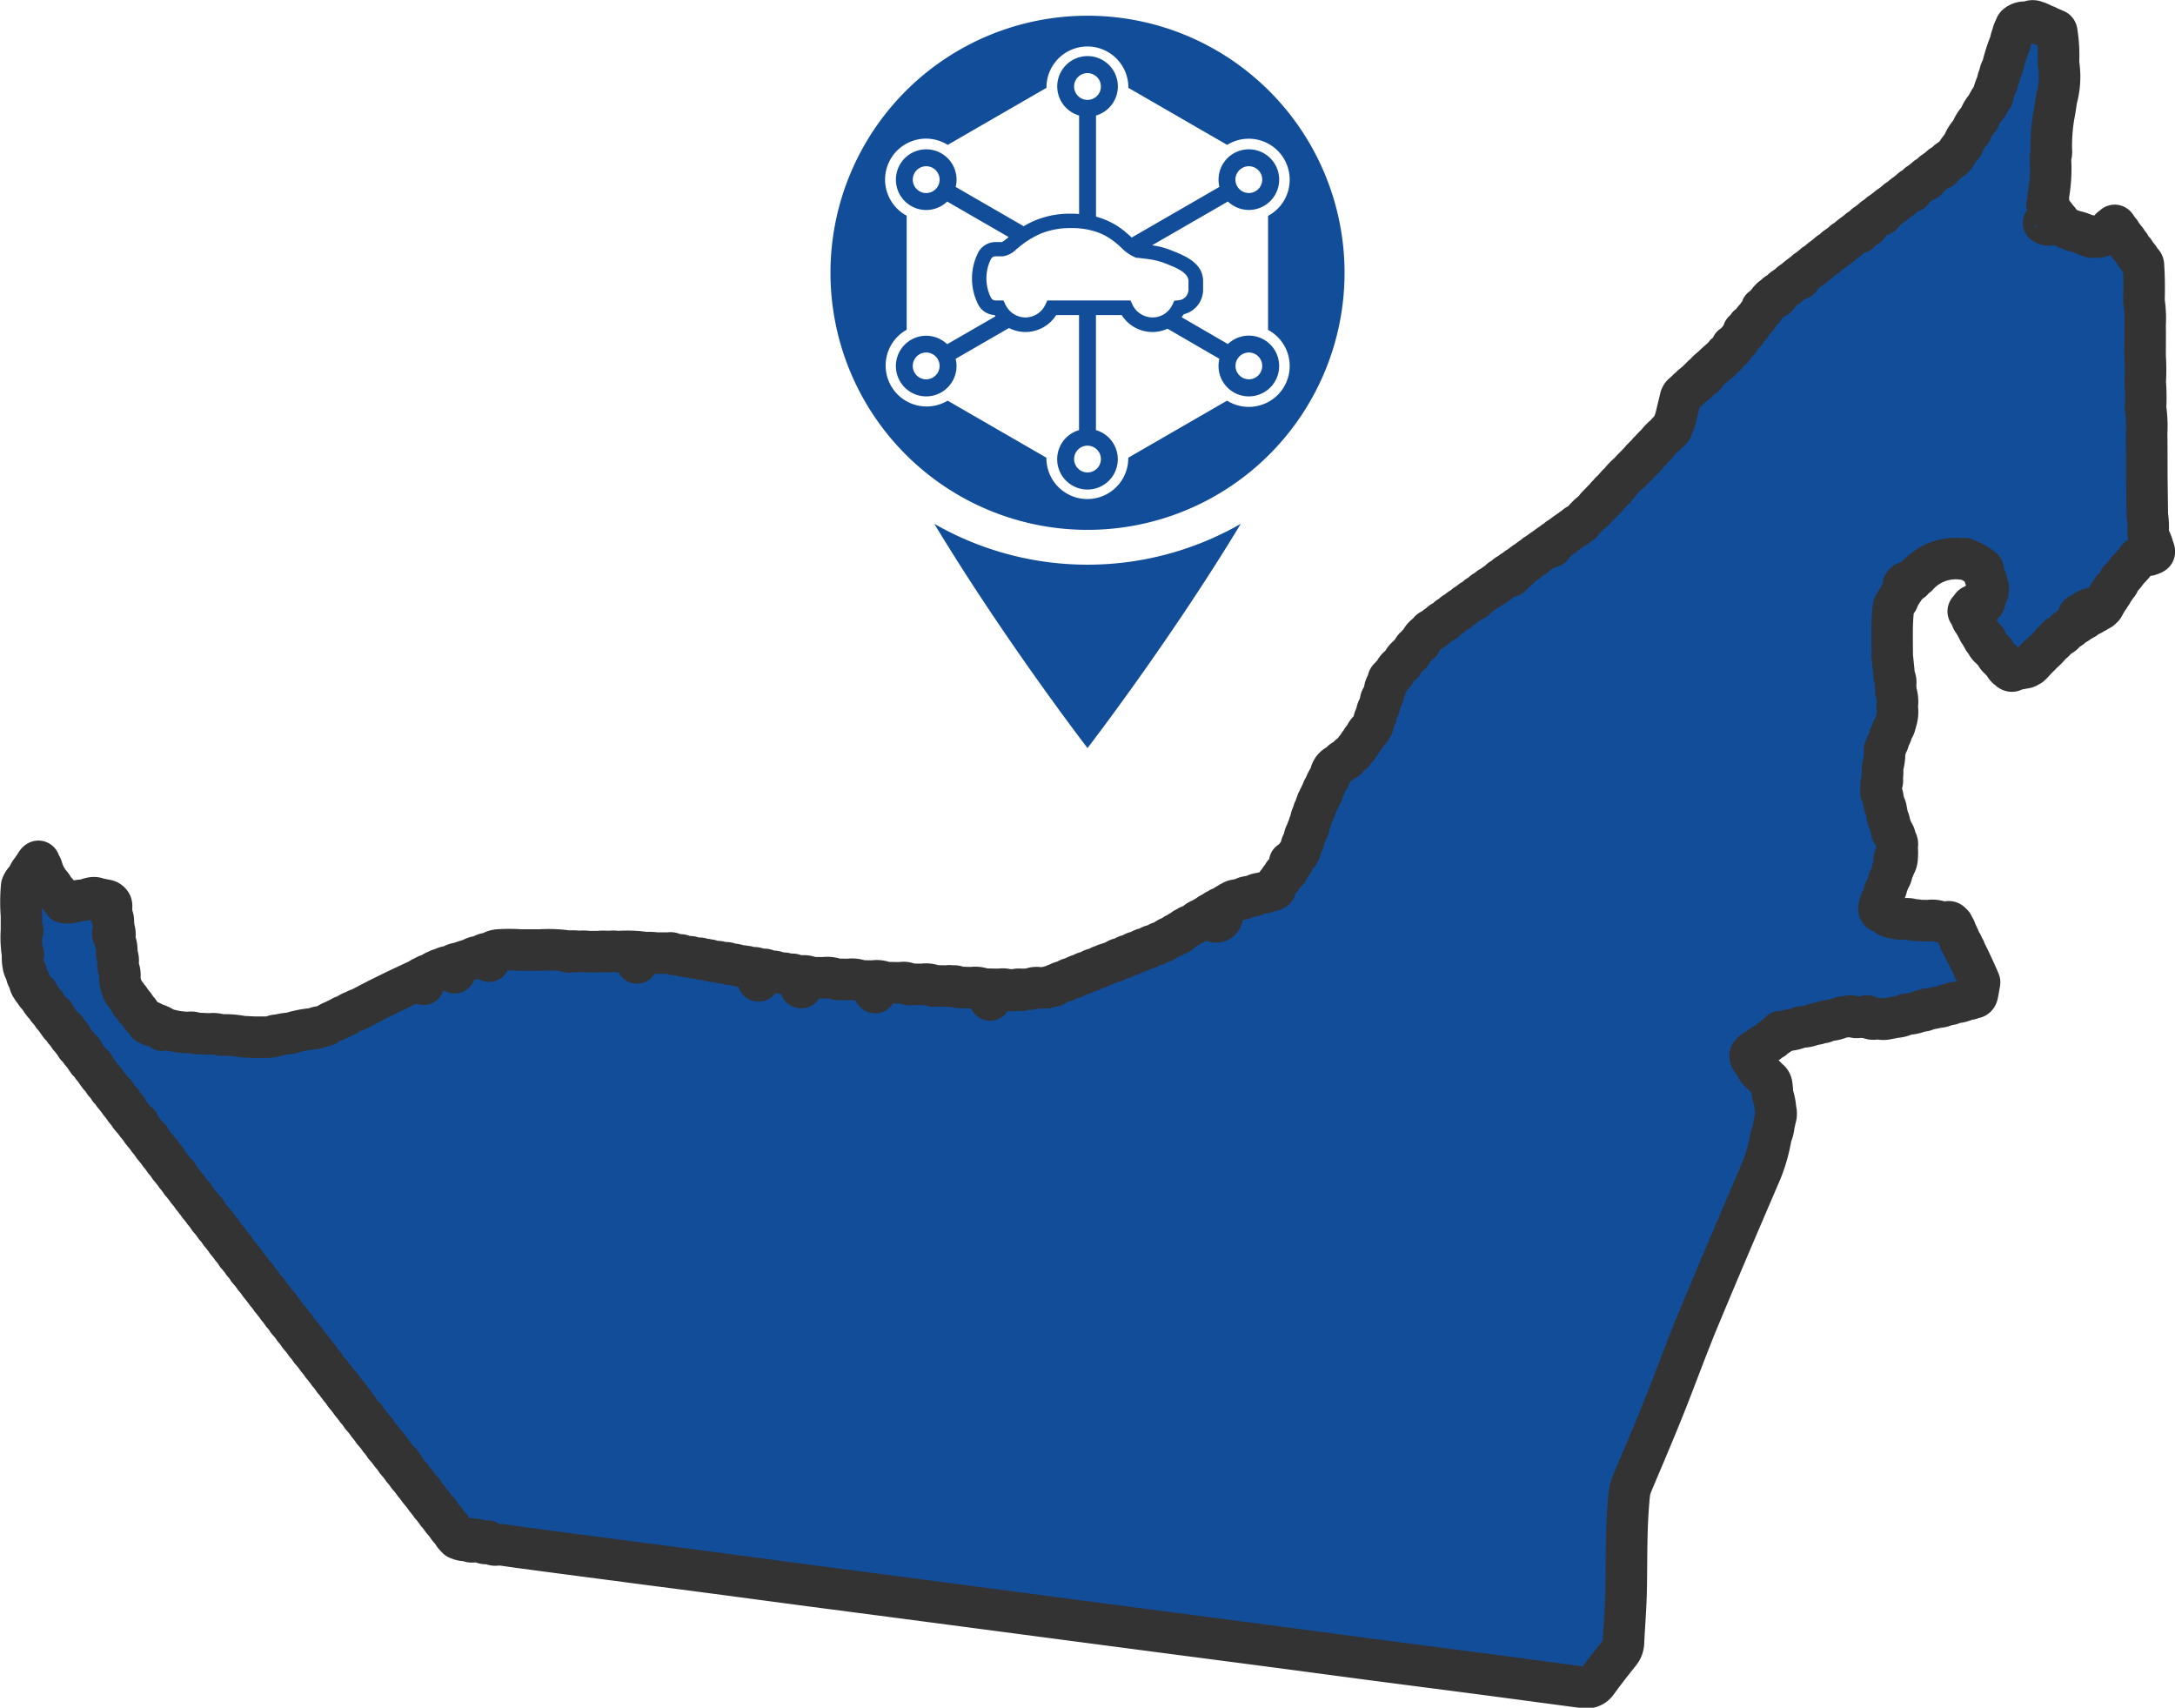 <svg xmlns="http://www.w3.org/2000/svg" width="104.749" height="82.235" viewBox="0 0 104.749 82.235"><g transform="translate(-633.119 -1574.913)"><path d="M685.494,1575.67a12.379,12.379,0,1,0,12.379,12.379A12.379,12.379,0,0,0,685.494,1575.67Zm9.476,17.85a1.96,1.96,0,0,1-1.2.919,1.96,1.96,0,0,1-1.5-.2l-.054-.033-4.759,2.748c0,.021,0,.042,0,.063a1.972,1.972,0,0,1-3.943,0c0-.021,0-.042,0-.063l-4.758-2.748-.054.033a1.972,1.972,0,0,1-1.972-3.415l.055-.031V1585.3l-.055-.031a1.972,1.972,0,0,1,.476-3.612,1.959,1.959,0,0,1,1.5.2c.018.011.036.021.054.033l4.758-2.748c0-.021,0-.042,0-.063a1.972,1.972,0,0,1,3.943,0c0,.021,0,.042,0,.063l4.759,2.748c.018-.012.036-.022.054-.033a1.972,1.972,0,0,1,2.89,2.218,1.953,1.953,0,0,1-.919,1.2l-.055.031v5.494l.055.031a1.971,1.971,0,0,1,.722,2.693Z" fill="#124d99"/><path d="M694.673,1592.156a1.458,1.458,0,0,0-2.418-.675l-2.228-1.293c.034-.046.068-.092.1-.142a1.217,1.217,0,0,0,.934-1.181v-.408c0-.9-.9-1.244-1.63-1.526l-.067-.025a3.687,3.687,0,0,0-.676-.168l-.084-.013,3.652-2.109a1.465,1.465,0,0,0,1.011.407,1.46,1.46,0,1,0-1.42-1.111l-4.224,2.439-.025-.023c-.07-.063-.143-.128-.222-.195a3.593,3.593,0,0,0-1.161-.689c-.1-.037-.205-.069-.312-.1v-4.868a1.46,1.46,0,1,0-.814,0v4.742c-.075-.006-.149-.012-.226-.015q-.09,0-.183,0a4.308,4.308,0,0,0-1.878.4,4.085,4.085,0,0,0-.38.205l-3.277-1.893a1.461,1.461,0,1,0-1.421,1.111,1.471,1.471,0,0,0,1.012-.407l2.962,1.71-.122.1a1.743,1.743,0,0,1-.2.14h-.313a.945.945,0,0,0-.842.521,2.772,2.772,0,0,0,0,2.471.936.936,0,0,0,.8.523c.013.02.029.039.043.06l-2.329,1.344a1.47,1.47,0,0,0-1.012-.407,1.46,1.46,0,1,0,1.42,1.111l2.569-1.483a1.762,1.762,0,0,0,.791.192,1.756,1.756,0,0,0,1.483-.816h1.1v5.54a1.46,1.46,0,1,0,.814,0v-5.54h1.239a1.758,1.758,0,0,0,1.482.816h0c.041,0,.082,0,.125-.005a1.73,1.73,0,0,0,.6-.154l2.5,1.449a1.461,1.461,0,0,0,1.415,1.81,1.461,1.461,0,0,0,1.413-1.839Zm-2.034-8.759a.648.648,0,0,1,.623-.479.7.7,0,0,1,.168.022.649.649,0,0,1,.392.3.646.646,0,0,1-.237.882.646.646,0,0,1-.881-.236A.638.638,0,0,1,692.639,1583.4Zm-14.355.49a.647.647,0,0,1-.56.322h0a.653.653,0,0,1-.322-.086.646.646,0,0,1,.156-1.183.69.69,0,0,1,.168-.022.646.646,0,0,1,.558.969Zm-.236,9.206a.64.64,0,0,1-.322.087.646.646,0,1,1,.322-.087Zm6.8-14.014a.645.645,0,1,1,.646.645A.647.647,0,0,1,684.848,1579.079Zm1.291,17.941a.645.645,0,1,1-.645-.646A.646.646,0,0,1,686.139,1597.02Zm3.534-7.626-.088.189c-.011.024-.023.047-.037.071a1.052,1.052,0,0,1-1.242.495,1.07,1.07,0,0,1-.647-.567l-.094-.2H683.56l-.095.2a1.112,1.112,0,0,1-.12.2,1.072,1.072,0,0,1-.71.409.97.97,0,0,1-.132.009,1.074,1.074,0,0,1-.953-.6l-.01-.019-.093-.2h-.384a.244.244,0,0,1-.221-.138,2.078,2.078,0,0,1,0-1.851.248.248,0,0,1,.219-.135h.352a1.171,1.171,0,0,0,.657-.343l.076-.06a4.37,4.37,0,0,1,1.088-.687,3.7,3.7,0,0,1,1.442-.27l.168,0a3.6,3.6,0,0,1,1.2.226,2.92,2.92,0,0,1,.814.486c.09.073.171.146.25.217l.015.014a2.027,2.027,0,0,0,.679.47l.04.015.042,0c.146.016.283.032.408.049a3.817,3.817,0,0,1,.815.173l.067.025c.555.215,1.183.457,1.183.876v.408a.518.518,0,0,1-.484.517Zm4.149,3.463a.648.648,0,0,1-.392.3.645.645,0,1,1-.167-1.269.649.649,0,0,1,.322.086.646.646,0,0,1,.237.882Z" fill="#124d99"/><path d="M692.876,1600.136c-3.436,5.686-7.382,10.8-7.382,10.8s-3.944-5.116-7.38-10.8A14.817,14.817,0,0,0,692.876,1600.136Z" fill="#124d99"/><path d="M736.819,1601.292a2.1,2.1,0,0,0-.213-.531h0l-.039-.189h0a3.527,3.527,0,0,0-.034-.846l-.023-1.907h0c0-.683,0-1.367-.008-2.05a6.178,6.178,0,0,0-.054-1.215,9.441,9.441,0,0,0-.015-1.248,10.284,10.284,0,0,0-.005-1.266h0c0-.486.008-.973,0-1.459a5.781,5.781,0,0,0-.055-1.176h0c.017-.572.012-1.144-.025-1.716a.188.188,0,0,0-.13-.18h0l0,.011-.038-.089h0a.453.453,0,0,0-.171-.222l-.063-.1h0a.208.208,0,0,0-.105-.14h0l-.116-.155h0a.235.235,0,0,0-.14-.178h0l0,.013-.027-.072h0a.228.228,0,0,0-.134-.169.079.079,0,0,0-.073-.092h0l0,.015-.036-.09h0a.822.822,0,0,0-.2-.28h0c-.131-.233-.14-.237-.257-.111h0l0,0a.261.261,0,0,0-.149.17.18.18,0,0,0-.1.148c-.11.109-.272.089-.4.157l-.368.006a.284.284,0,0,0-.238-.082h0a2.048,2.048,0,0,0-.473-.18,2.453,2.453,0,0,1-.717-.3h0v.008c0-.052-.019-.088-.075-.093l-.023-.059h0a.226.226,0,0,0-.141-.167.079.079,0,0,0-.074-.092h0v.016c.007-.079-.049-.121-.1-.165h0a.475.475,0,0,0-.183-.229l-.051-.08a.146.146,0,0,0-.063-.121.548.548,0,0,0,.061-.353v-.079h0a7.408,7.408,0,0,0,.1-1.857.786.786,0,0,0,.046-.387,8.98,8.98,0,0,1,.118-1.612c.057-.269.09-.543.133-.815a4,4,0,0,0,.093-1.74,7.133,7.133,0,0,0-.081-1.5c-.016-.092-.084-.094-.155-.089a.071.071,0,0,0-.09-.057h0a.057.057,0,0,0-.066-.016.65.65,0,0,0-.4-.164l.01,0c-.028-.083-.094-.083-.162-.077a.078.078,0,0,0-.1-.06h0a.341.341,0,0,0-.383-.006h0l-.16.011h0a.567.567,0,0,0-.405.122h0a.169.169,0,0,0-.082.154h0a.665.665,0,0,0-.132.342.756.756,0,0,0-.093.317h0a7.971,7.971,0,0,0-.4,1.242.958.958,0,0,0-.144.42.6.6,0,0,0-.09.3,3.271,3.271,0,0,0-.243.712.348.348,0,0,0-.161.246.153.153,0,0,0-.083.149,1.8,1.8,0,0,0-.369.568l-.024.065a1.8,1.8,0,0,0-.371.569l-.024.064h0a1.737,1.737,0,0,0-.371.57l-.024.068v0a3.026,3.026,0,0,0-.39.55c-.046.011-.085.029-.09.084h0l.013,0a.148.148,0,0,0-.15.089.236.236,0,0,0-.177.149h0l.012,0c-.053,0-.089.015-.092.071l-.061.023h0a.22.22,0,0,0-.168.144.076.076,0,0,0-.091.075h.015a.149.149,0,0,0-.149.089.233.233,0,0,0-.178.149h0l.011,0c-.053,0-.089.016-.09.073l-.063.024h0a.222.222,0,0,0-.168.141c-.052,0-.085.02-.088.077h.013c-.074-.01-.112.038-.149.089a.232.232,0,0,0-.178.148h0l.01,0c-.052,0-.089.017-.091.074l-.061.022h0a.225.225,0,0,0-.168.142c-.052,0-.085.021-.088.078h.012c-.073-.009-.112.037-.148.088h0a.09.09,0,0,0-.092.074.077.077,0,0,0-.085.077c-.048,0-.081.021-.083.076l-.061.021h0a.226.226,0,0,0-.167.141c-.051,0-.085.02-.09.076h.014c-.073-.01-.111.04-.149.089a.237.237,0,0,0-.177.149H724c-.053,0-.09.019-.092.078l-.07.032.006.028h0l-.006-.028c-.039,0-.057.022-.069.054a.234.234,0,0,0-.176.149h0l.011,0c-.072-.008-.111.038-.147.089a.237.237,0,0,0-.174.149c-.052,0-.086.019-.089.076h.014c-.074-.011-.115.034-.151.088a.228.228,0,0,0-.176.149h0l.01,0c-.054,0-.092.016-.092.077a.284.284,0,0,0-.225.16c-.051,0-.087.021-.089.078a.153.153,0,0,0-.141.088h0a.086.086,0,0,0-.089.074c-.05,0-.083.023-.086.078-.047,0-.079.02-.081.072l-.062.023h0a.223.223,0,0,0-.168.142c-.051,0-.085.02-.088.077h.013a.15.15,0,0,0-.15.087l.021-.007.013.009-.021.019-.013-.021a.233.233,0,0,0-.177.149h0l.01,0c-.053,0-.088.018-.093.074l-.061.024h0a.223.223,0,0,0-.166.14.078.078,0,0,0-.09.077h.013a.159.159,0,0,0-.147.09h0a.092.092,0,0,0-.092.073.08.08,0,0,0-.085.078c-.047,0-.081.02-.082.074l-.062.023h0a.235.235,0,0,0-.168.141c-.05,0-.085.02-.088.076h.012c-.073-.009-.111.039-.148.09a.238.238,0,0,0-.174.148c-.051,0-.085.018-.089.076h.014a.149.149,0,0,0-.15.089h0a.085.085,0,0,0-.089.074c-.05,0-.083.023-.086.079-.048,0-.081.018-.082.073l-.082.033h0a.042.042,0,0,0-.052.035c-.047.017-.091.039-.1.1a.074.074,0,0,0-.082.076.153.153,0,0,0-.139.088.224.224,0,0,0-.176.149h0l.009,0c-.052,0-.089.016-.093.073l-.059.023h0a.221.221,0,0,0-.168.142c-.052,0-.086.019-.09.076h0l.014,0a.133.133,0,0,0-.145.1h0a.146.146,0,0,0-.1.146l0-.013a.48.48,0,0,0-.213.256l-.028.067a.484.484,0,0,0-.216.257.022.022,0,0,0-.016.01.138.138,0,0,0-.08.134l0-.013a.514.514,0,0,0-.218.262h0c-.05.038-.1.075-.092.148v-.012c-.056,0-.077.038-.077.089a.228.228,0,0,0-.139.166l-.028.069v-.01a.488.488,0,0,0-.219.262.154.154,0,0,0-.091.148v-.013a.077.077,0,0,0-.076.089.252.252,0,0,0-.149.17.177.177,0,0,0-.095.144.868.868,0,0,0-.315.316h.009a.074.074,0,0,0-.087.079c-.05,0-.081.023-.081.077a.071.071,0,0,0-.081.08l-.066.037a.184.184,0,0,0,.005.022h0l-.005-.022a.092.092,0,0,0-.077.073l0,.02h0l0-.02a.241.241,0,0,0-.147.139.1.1,0,0,0-.086.075,1.582,1.582,0,0,0-.421.39c-.069.036-.134.075-.151.159h0a.071.071,0,0,0-.078.079.07.07,0,0,0-.081.077.068.068,0,0,0-.079.077c-.072,0-.107.047-.137.1l.006,0v0l-.005-.008a.3.3,0,0,0-.161.153h0a.262.262,0,0,0-.16.149.1.1,0,0,0-.088.077h0a.38.38,0,0,0-.224.3c-.081.325-.159.651-.237.977h0l-.178.464a.077.077,0,0,0-.078.082.075.075,0,0,0-.078.08.076.076,0,0,0-.079.081,2.347,2.347,0,0,0-.55.562.079.079,0,0,0-.072.08.29.29,0,0,0-.155.162h0a.282.282,0,0,0-.155.161l.005,0h0l0,0-.088.09,0,.024h0a.2.2,0,0,1,0-.024.129.129,0,0,0-.1.125,5.457,5.457,0,0,1-.153.16.069.069,0,0,0-.078.077.078.078,0,0,0-.08.084.072.072,0,0,0-.079.077.073.073,0,0,0-.076.079.079.079,0,0,0-.08.083.074.074,0,0,0-.079.079,2.384,2.384,0,0,0-.551.565.259.259,0,0,0-.146.156.1.1,0,0,0-.079.085l.008.006h0l0-.006a.117.117,0,0,0-.087.087.088.088,0,0,0-.076.081.3.3,0,0,0-.15.153l0,0h0l0,0c-.058.027-.105.063-.1.135a.07.07,0,0,0-.079.08.069.069,0,0,0-.079.078.071.071,0,0,0-.077.08.074.074,0,0,0-.08.081.072.072,0,0,0-.078.077.079.079,0,0,0-.079.082,86.528,86.528,0,0,1-.157.161,2.756,2.756,0,0,0-.551.554c-.049,0-.087.016-.09.072l-.059.019h0a.227.227,0,0,0-.178.141h0l.013.005c-.123,0-.191.1-.272.169h0l-.033,0-.012.031-.073.05a.08.08,0,0,0-.087.066.081.081,0,0,0-.09.076h.013a.157.157,0,0,0-.151.088.231.231,0,0,0-.18.143h0l.014.006c-.124,0-.2.092-.275.168h0c-.05-.006-.074.028-.1.064h0a.125.125,0,0,0-.106.087c-.05,0-.085.019-.089.075h.013c-.123,0-.193.094-.273.169h0l-.033,0-.01.031h0l-.074.049h0a.219.219,0,0,0-.176.141h0l.012,0a.161.161,0,0,0-.153.088.082.082,0,0,0-.089.072c-.051,0-.087.017-.09.075h.007l-.066.021h0a.08.08,0,0,0-.087.065.079.079,0,0,0-.089.075h.012c-.071-.007-.111.039-.149.088a.23.23,0,0,0-.18.144h0l.011,0-.074.024a.219.219,0,0,0-.168.135v0a.059.059,0,0,0-.068.02.513.513,0,0,0-.243.183h0l-.075.054a.2.2,0,0,0-.164.127c-.043.019-.092.035-.081.1a.121.121,0,0,0-.153.084c-.052,0-.087.019-.084.077l-.071.014h0a.2.2,0,0,0-.164.129l-.072.034h0a.486.486,0,0,0-.244.181h0l-.073.054h0c-.071.023-.139.049-.165.13-.046.015-.09.031-.081.091l-.072.011a.208.208,0,0,0-.164.123l-.072.043h0a.482.482,0,0,0-.244.179h0l-.074.053h0a.209.209,0,0,0-.164.127l-.071.036h0a.484.484,0,0,0-.245.182h0l-.073.053h0a.214.214,0,0,0-.165.131c-.046.015-.091.03-.082.091l-.071.01h0a.212.212,0,0,0-.165.125s-.008,0-.012.009l-.066.046h0c-.062.031-.134.05-.155.129-.053,0-.09.018-.085.077l-.071.013h0a.207.207,0,0,0-.165.126l-.106.1h0a.781.781,0,0,0-.277.323l-.012.071c-.062-.013-.081.028-.092.079h0c-.053,0-.07.04-.085.08h0a.476.476,0,0,0-.212.245l-.057.076-.028.074c-.06-.007-.083.036-.105.081h0a.757.757,0,0,0-.279.324l-.013.07c-.063-.011-.085.038-.111.081h0a.754.754,0,0,0-.274.323.057.057,0,0,0-.016.071c-.06-.007-.077.027-.077.08-.055-.005-.077.03-.085.08h0a.182.182,0,0,0-.129.163l-.042.152h0a.582.582,0,0,0-.124.324l-.075.236a.086.086,0,0,0-.023.07h0c-.1.091-.093.22-.128.335h0l-.031.138h0a.693.693,0,0,0-.131.335l-.029.139h0c-.1.09-.089.222-.133.334l-.018.106h0l-.156.2.021-.01.02.01h0l-.006.011v0l-.034-.009a.726.726,0,0,0-.226.322h0a.154.154,0,0,0-.033.071.206.206,0,0,0-.125.165h0l-.044.072h0a.207.207,0,0,0-.117.165l-.054.074h0c-.1.054-.129.158-.192.238h0c-.085.067-.193.108-.241.216-.045.019-.09.038-.081.1l-.071.012h0a.48.48,0,0,0-.243.187l-.072.053h0a.64.64,0,0,0-.383.471l-.038.133h0a1.488,1.488,0,0,0-.247.488.425.425,0,0,0-.12.244l-.005.078h0c-.082.024-.089.087-.083.157-.076.028-.084.09-.078.158a.13.13,0,0,0-.076.158.347.347,0,0,0-.088.231.278.278,0,0,0-.09.222.86.86,0,0,0-.129.346c-.015.107-.1.2-.088.31a.4.4,0,0,0-.09.231.674.674,0,0,0-.134.332l-.032.135a.669.669,0,0,0-.132.338l-.092.23h0a.762.762,0,0,0-.226.322h0l-.038.071h0a.209.209,0,0,0-.124.165h0a.073.073,0,0,0-.024.071h0a.206.206,0,0,0-.13.165l-.015.073c-.063-.013-.077.035-.094.081h0c-.081.026-.106.094-.128.165h0l-.041.071h0c-.075.028-.1.1-.133.161a.949.949,0,0,0-.221.324h0a.092.092,0,0,0-.027.07l.026,0,.025,0,0-.008v0h0l0,.006h-.053a.116.116,0,0,0-.1.074h0a.364.364,0,0,0-.285.085l-.154.021h0c-.138.041-.293.027-.411.133l-.144.023h0c-.135.043-.29.025-.4.132l-.152.025h0c-.136.044-.294.025-.407.139-.042,0-.08.012-.082.066h0a.373.373,0,0,0-.226.116h0l-.155.078a.343.343,0,0,0-.211.134h0c-.055-.008-.1-.005-.112.065l-.077.035h0a.7.7,0,0,0-.322.2c-.061.022-.134.028-.153.109l-.079.012h0a.671.671,0,0,0-.321.2l-.074.036h0l-.156.077a.363.363,0,0,0-.212.132h0c-.054,0-.1,0-.111.071h0l-.076.04c-.064.031-.151.031-.17.124l.02.016h0l-.006.007-.014-.023a.386.386,0,0,0-.3.175l-.076.011h0a.615.615,0,0,0-.324.206h0l-.076.022h0a.5.5,0,0,0-.318.147l-.077.014h0a.49.49,0,0,0-.319.145.1.1,0,0,0-.076.012h0a.489.489,0,0,0-.32.144h0a.132.132,0,0,0-.076.014h0a.492.492,0,0,0-.32.147.119.119,0,0,0-.076.013h0a.513.513,0,0,0-.32.145.126.126,0,0,0-.076.013h0a.517.517,0,0,0-.319.145h0l-.076.018h0l-.238.081h0c-.084.036-.183.038-.25.113a.318.318,0,0,0-.235.1.1.1,0,0,0-.068.015h0c-.113.04-.24.045-.327.144a.093.093,0,0,0-.069.015c-.112.041-.24.045-.326.143a.106.106,0,0,0-.07.015.68.68,0,0,0-.325.145.1.1,0,0,0-.071.015.7.7,0,0,0-.325.143.1.1,0,0,0-.07.016h0a.8.8,0,0,0-.331.139c-.064,0-.122.015-.149.083l-.1.015h0a.308.308,0,0,0-.211.066h0l-.4.012a.694.694,0,0,0-.446.063h0l-.024,0-.4.012,0,.044h0a.213.213,0,0,1,0-.044.71.71,0,0,0-.324.025h0c-.032-.012-.06-.01-.077.024h0l-.136,0a.975.975,0,0,0-.5-.053h0l-.16,0h0l-.47-.009h0l-.158-.012,0,.016h-.023l.021-.015a1.071,1.071,0,0,0-.56-.059h0l-.626-.016a.382.382,0,0,0-.311-.053h0a.468.468,0,0,0-.249-.01h0l-.47-.008-.159-.015.005.023h-.031l.026-.022a1.046,1.046,0,0,0-.559-.058l-.47-.006-.159-.019.009.032v.007h0v-.007h-.029l.02-.031a.581.581,0,0,0-.4-.053h-.159l-.471-.009-.156-.016a1.02,1.02,0,0,0-.56-.057l-.475-.007h0l-.135-.015h0a1.2,1.2,0,0,0-.58-.057l-.473-.007-.136-.015a1.183,1.183,0,0,0-.578-.057l-.47-.006h0l-.158-.017h0a.844.844,0,0,0-.481-.057l-.234-.016h0a.234.234,0,0,0-.24-.064l-.156-.007h0a.383.383,0,0,0-.224-.057l-.257-.026h0a.291.291,0,0,0-.213-.058h0l-.255-.026a.24.24,0,0,0-.241-.064l-.155-.005h0a.046.046,0,0,0-.059-.012h0a.3.3,0,0,0-.261-.062l-.162-.007h0a.3.3,0,0,0-.215-.06.451.451,0,0,0-.252-.016.807.807,0,0,0-.475-.091.239.239,0,0,0-.242-.063h0l-.156-.007h0a.337.337,0,0,0-.222-.059h0l-.262-.025h0a.157.157,0,0,0-.142-.047.826.826,0,0,0-.327-.039h0a.134.134,0,0,0-.142-.046h0l-.256-.023h0a.363.363,0,0,0-.219-.056h0l-.259-.026h0a.264.264,0,0,0-.211-.059l-.256-.023h0a.238.238,0,0,0-.242-.066h0l-.628,0a1.888,1.888,0,0,0-.475-.018l.006.032h-.039l.033-.031a5.968,5.968,0,0,0-1.349-.053,1.678,1.678,0,0,0-.475,0,1.746,1.746,0,0,0-.474,0l-.473,0a1.7,1.7,0,0,0-.477-.005,1.841,1.841,0,0,0-.474-.016l.006.03v.006h0v-.006h-.04l.034-.03a6.967,6.967,0,0,0-1.428-.057H658.6l-.4,0h0a7.4,7.4,0,0,0-1.1,0,.689.689,0,0,0-.346.128l-.129.03a.672.672,0,0,0-.326.119h0l-.149.039a.716.716,0,0,0-.343.13l-.132.032h0l-.239.078-.237.077a.744.744,0,0,0-.343.129l-.131.031h0a.716.716,0,0,0-.338.13.243.243,0,0,0-.219.089c-.1-.008-.16.055-.233.1l-.16.074a.535.535,0,0,0-.261.136.165.165,0,0,0-.152.082.056.056,0,0,0-.062.022h0c-.966.444-1.923.9-2.859,1.408a.475.475,0,0,0-.227.1h0a1.048,1.048,0,0,0-.411.212.066.066,0,0,0-.065.02.468.468,0,0,0-.257.134.059.059,0,0,0-.06.024c-.068,0-.11.045-.16.076a1.177,1.177,0,0,0-.418.215.056.056,0,0,0-.06.023h0c-.157.069-.343.036-.492.136l-.217.027h0a4.967,4.967,0,0,0-.979.208,2.6,2.6,0,0,0-.605.1.328.328,0,0,0-.253.062h0l-.143.017-.083.009-.55,0h-.084l-.6-.029a4.16,4.16,0,0,0-1.021-.076,1.165,1.165,0,0,0-.511-.054h-.082l-.609-.025h0a.542.542,0,0,0-.341-.043h0a3.768,3.768,0,0,1-1.167-.193,1.548,1.548,0,0,0-.536-.239h0a.546.546,0,0,0-.278-.13l-.289-.2h0a.048.048,0,0,0-.03-.056h0a.851.851,0,0,0-.231-.319l-.028.027v0h0l.028-.025a1,1,0,0,0-.236-.318l-.029.028v0h0l.029-.025a.933.933,0,0,0-.239-.318.269.269,0,0,0-.127-.164l-.043-.067-.133-.423-.02-.211h0a.85.85,0,0,0-.067-.487l-.015-.224a.727.727,0,0,0-.057-.424.039.039,0,0,0-.007-.055h0a1.233,1.233,0,0,0-.077-.571l-.016-.214a.745.745,0,0,0-.062-.444h0a.3.3,0,0,0-.012-.193.667.667,0,0,0-.061-.4.162.162,0,0,0-.035.023v-.018h0l.035,0-.026-.308c.008-.113.035-.23-.066-.321h0c-.108-.121-.264-.1-.4-.142h0l-.152-.022h0c-.256-.139-.486.012-.725.065a1.046,1.046,0,0,0-.417.07l-.008-.008.007.009h0l-.282.049-.243-.011h0a.664.664,0,0,0-.2-.256h0l-.049-.068h0a.517.517,0,0,0-.188-.247l-.05-.069h0a.953.953,0,0,0-.233-.319l-.194-.325h0l-.126-.306a.475.475,0,0,0-.113-.248h0c-.026-.1-.043-.228-.169-.071a1.486,1.486,0,0,0-.125.224h0a.077.077,0,0,0-.057.083.819.819,0,0,0-.221.328l-.094.15a.785.785,0,0,0-.215.326h0a8.312,8.312,0,0,0-.011,1.42h0v.712a5.161,5.161,0,0,0,.058,1.19l.035-.029v.034h0l-.019.009-.016-.014a1.521,1.521,0,0,0,.026.471.643.643,0,0,0,.134.338.056.056,0,0,0,.013.058.606.606,0,0,0,.14.347.047.047,0,0,0,.017.051.459.459,0,0,0,.137.322.107.107,0,0,0,.075.094h0a.213.213,0,0,0,.1.14.078.078,0,0,0,.066.086l.034-.037-.019-.035h0a.127.127,0,0,1,.029.055.09.09,0,0,1-.045.018.1.1,0,0,0,.077.087.228.228,0,0,0,.1.143h0a.09.09,0,0,0,.071.095c.007.041.024.072.071.076a.108.108,0,0,0,.078.1.159.159,0,0,0,.091.129.079.079,0,0,0,.068.087h0a.109.109,0,0,0,.078.093.2.2,0,0,0,.1.137.081.081,0,0,0,.067.088l.033-.037-.018-.037h0a.1.1,0,0,1,.026.049.106.106,0,0,1-.043.026.1.1,0,0,0,.075.085.233.233,0,0,0,.1.142h0a.093.093,0,0,0,.072.095c.007.04.022.072.069.075a.111.111,0,0,0,.08.095.174.174,0,0,0,.091.132.084.084,0,0,0,.069.089l.035-.038-.019-.037h0a.131.131,0,0,1,.027.054.2.2,0,0,1-.044.021.1.1,0,0,0,.074.086.228.228,0,0,0,.1.142.08.08,0,0,0,.066.087l.033-.035-.02-.042h0a.089.089,0,0,1,.028.053h0a.1.1,0,0,1-.042.024c.011.041.029.075.076.083a.181.181,0,0,0,.1.135h0a.1.1,0,0,0,.066.091.085.085,0,0,0,.07.089.1.1,0,0,0,.076.09.2.2,0,0,0,.1.138.082.082,0,0,0,.066.088l.034-.037-.018-.037h0a.115.115,0,0,1,.027.051h0a.111.111,0,0,1-.044.024.1.1,0,0,0,.076.084.23.23,0,0,0,.1.144h0a.093.093,0,0,0,.071.094c.008.04.024.072.071.076a.181.181,0,0,0,.1.134h0a.107.107,0,0,0,.068.092.081.081,0,0,0,.067.088l.034-.04-.019-.034h0a.155.155,0,0,1,.029.057.123.123,0,0,1-.046.018.1.1,0,0,0,.077.09.2.2,0,0,0,.094.137h0a.1.1,0,0,0,.073.1h0c.007.041.024.072.071.077a.175.175,0,0,0,.1.135h0a.1.1,0,0,0,.066.089.086.086,0,0,0,.069.09.1.1,0,0,0,.075.089.2.2,0,0,0,.1.138.079.079,0,0,0,.066.087h0a.1.1,0,0,0,.075.086.223.223,0,0,0,.1.143.08.08,0,0,0,.067.087l.032-.037-.02-.04h0a.092.092,0,0,1,.028.053h0a.083.083,0,0,1-.041.025c.01.041.028.076.075.084a.183.183,0,0,0,.1.134h0a.093.093,0,0,0,.064.091.086.086,0,0,0,.07.088l.036-.037-.019-.037h0a.151.151,0,0,1,.029.058.106.106,0,0,1-.046.017.107.107,0,0,0,.078.093.189.189,0,0,0,.094.135.082.082,0,0,0,.067.088l.034-.037-.018-.037h0a.123.123,0,0,1,.026.054.12.12,0,0,1-.044.021c.01.041.028.076.075.084a.245.245,0,0,0,.1.144h0a.092.092,0,0,0,.07.095c.008.039.024.072.07.075a.1.1,0,0,0,.078.091.185.185,0,0,0,.1.136.082.082,0,0,0,.068.088l.034-.039-.019-.035h0a.039.039,0,1,1-.017.075.1.1,0,0,0,.075.086.221.221,0,0,0,.1.14h0a.1.1,0,0,0,.073.1h0c.007.04.024.071.07.074a.178.178,0,0,0,.1.133h0a.108.108,0,0,0,.068.094.081.081,0,0,0,.068.087l.035-.039-.019-.034h0a.135.135,0,0,1,.029.057.107.107,0,0,1-.046.017.1.1,0,0,0,.076.089.2.2,0,0,0,.1.139h0a.093.093,0,0,0,.073.1c.006.041.022.073.069.077a.181.181,0,0,0,.1.132h0a.1.1,0,0,0,.067.092.082.082,0,0,0,.068.089l.035-.04-.02-.035h0a.145.145,0,0,1,.028.057h0a.1.1,0,0,1-.045.018.11.11,0,0,0,.078.094.189.189,0,0,0,.094.134.081.081,0,0,0,.067.088l.034-.038-.019-.036h0a.1.1,0,0,1,.027.052.1.1,0,0,1-.043.023.1.1,0,0,0,.075.086.213.213,0,0,0,.1.141h0a.1.1,0,0,0,.074.1c.006.04.023.071.069.074a.182.182,0,0,0,.1.136h0a.1.1,0,0,0,.068.091.083.083,0,0,0,.068.089l.034-.039-.019-.036h0a.139.139,0,0,1,.028.054.108.108,0,0,1-.044.022.1.1,0,0,0,.075.088.2.2,0,0,0,.1.138h0a.094.094,0,0,0,.074.1h0c.006.04.022.073.069.077a.187.187,0,0,0,.1.135h0a.1.1,0,0,0,.066.09.085.085,0,0,0,.069.089.1.1,0,0,0,.076.089.2.2,0,0,0,.1.138.081.081,0,0,0,.066.088l.034-.037-.019-.036h0a.108.108,0,0,1,.026.051.12.12,0,0,1-.043.023.1.1,0,0,0,.075.084.179.179,0,0,0,.1.136h0a.091.091,0,0,0,.065.088.087.087,0,0,0,.07.09.1.1,0,0,0,.077.092.189.189,0,0,0,.1.135.08.08,0,0,0,.067.087l.034-.039-.018-.034h0a.137.137,0,0,1,.028.055.1.1,0,0,1-.045.019.1.1,0,0,0,.077.088.213.213,0,0,0,.094.141h0a.094.094,0,0,0,.073.095c.007.04.023.072.07.075a.18.18,0,0,0,.1.134h0a.1.1,0,0,0,.067.093.082.082,0,0,0,.068.088h0a.1.1,0,0,0,.075.087.21.21,0,0,0,.1.141.08.08,0,0,0,.067.088l.032-.039-.021-.038h0a.1.1,0,0,1,.03.053h0a.15.15,0,0,1-.042.025.093.093,0,0,0,.074.083.176.176,0,0,0,.1.134h0a.1.1,0,0,0,.066.091.085.085,0,0,0,.068.091.1.1,0,0,0,.077.089.19.19,0,0,0,.1.137.082.082,0,0,0,.067.087l.034-.037-.018-.036h0a.115.115,0,0,1,.027.054.141.141,0,0,1-.045.02.1.1,0,0,0,.077.086.215.215,0,0,0,.095.142h0a.094.094,0,0,0,.072.1c.008.04.024.072.071.075a.179.179,0,0,0,.1.134h0l.068.093a.081.081,0,0,0,.067.088.1.1,0,0,0,.075.086.221.221,0,0,0,.1.142h0a.093.093,0,0,0,.072.1c.007.04.024.072.071.076a.11.11,0,0,0,.077.095.172.172,0,0,0,.093.131.082.082,0,0,0,.068.088h0a.1.1,0,0,0,.075.087.219.219,0,0,0,.1.141.079.079,0,0,0,.066.087l.033-.037-.02-.039h0a.1.1,0,0,1,.029.055h0a.1.1,0,0,1-.043.022.1.1,0,0,0,.076.084.177.177,0,0,0,.1.134h0a.1.1,0,0,0,.066.091.085.085,0,0,0,.07.089h0a.1.1,0,0,0,.075.09.212.212,0,0,0,.1.138.08.08,0,0,0,.067.087l.033-.037-.019-.036h0a.1.1,0,0,1,.026.051h0a.1.1,0,0,1-.042.023c.01.042.028.077.075.086a.172.172,0,0,0,.1.132h0a.1.1,0,0,0,.065.09.087.087,0,0,0,.07.09.105.105,0,0,0,.078.093.183.183,0,0,0,.094.134.079.079,0,0,0,.067.087l.034-.038-.018-.035h0a.137.137,0,0,1,.028.055.148.148,0,0,1-.045.019.1.1,0,0,0,.075.086.242.242,0,0,0,.1.144.083.083,0,0,0,.066.088l.033-.035-.019-.043h0a.071.071,0,0,1,.025.049h0a.134.134,0,0,1-.038.029c.01.039.025.075.073.08a.11.11,0,0,0,.08.094.177.177,0,0,0,.093.134.081.081,0,0,0,.068.087l.034-.037-.018-.036h0a.137.137,0,0,1,.028.055.1.1,0,0,1-.045.019c.01.042.028.077.075.086a.222.222,0,0,0,.1.141h0a.1.1,0,0,0,.073.1c.007.04.024.071.07.075a.178.178,0,0,0,.1.133h0a.106.106,0,0,0,.069.093.079.079,0,0,0,.068.087l.034-.039-.02-.033h0a.127.127,0,0,1,.03.056.106.106,0,0,1-.045.017.1.1,0,0,0,.076.089.212.212,0,0,0,.1.14h0a.093.093,0,0,0,.073.095c.007.041.025.073.072.077a.108.108,0,0,0,.078.095.164.164,0,0,0,.091.13.083.083,0,0,0,.069.088l.034-.039-.019-.035h0a.123.123,0,0,1,.028.057.169.169,0,0,1-.044.018.1.1,0,0,0,.076.088.206.206,0,0,0,.1.14.08.08,0,0,0,.067.088l.033-.037-.02-.04h0a.083.083,0,0,1,.029.052h0a.092.092,0,0,1-.042.026.1.1,0,0,0,.075.084.177.177,0,0,0,.1.134h0a.1.1,0,0,0,.066.091.083.083,0,0,0,.07.087l.033-.038.012.023h0a.2.2,0,0,1-.045.015.1.1,0,0,0,.076.089.2.2,0,0,0,.095.14.083.083,0,0,0,.067.088l.034-.037-.018-.037h0a.1.1,0,0,1,.025.05h0a.1.1,0,0,1-.042.025.1.1,0,0,0,.077.084.176.176,0,0,0,.1.135h0a.087.087,0,0,0,.065.088.085.085,0,0,0,.07.089.1.1,0,0,0,.076.09.2.2,0,0,0,.095.137h0a.1.1,0,0,0,.075.1c.006.04.021.072.068.076a.183.183,0,0,0,.1.135h0a.1.1,0,0,0,.067.09.084.084,0,0,0,.069.088.1.1,0,0,0,.077.092.188.188,0,0,0,.1.137.082.082,0,0,0,.068.087l.033-.038-.018-.036h0a.1.1,0,0,1,.028.051.09.09,0,0,1-.044.024.1.1,0,0,0,.075.086.233.233,0,0,0,.1.142h0a.093.093,0,0,0,.071.094c.008.04.025.072.072.076a.106.106,0,0,0,.077.093.183.183,0,0,0,.094.133.083.083,0,0,0,.068.089l.034-.038-.019-.037h0a.111.111,0,0,1,.026.053.1.1,0,0,1-.043.023.1.1,0,0,0,.075.086.228.228,0,0,0,.1.141h0a.094.094,0,0,0,.072.095c.008.04.023.072.07.075a.1.1,0,0,0,.078.092.177.177,0,0,0,.094.135.084.084,0,0,0,.067.089l.035-.039-.02-.036h0a.127.127,0,0,1,.027.053.152.152,0,0,1-.044.022.1.1,0,0,0,.075.084.228.228,0,0,0,.1.142h0a.1.1,0,0,0,.072.1c.008.04.025.071.072.075a.1.1,0,0,0,.075.092.182.182,0,0,0,.1.134.082.082,0,0,0,.068.088l.034-.038-.019-.036h0a.131.131,0,0,1,.029.056.407.407,0,0,1-.045.018.1.1,0,0,0,.075.086.22.22,0,0,0,.1.141h0a.1.1,0,0,0,.073.1c.007.04.023.072.069.075a.113.113,0,0,0,.079.095.169.169,0,0,0,.092.132.085.085,0,0,0,.07.088h0a.1.1,0,0,0,.076.088.211.211,0,0,0,.1.139h0a.093.093,0,0,0,.072.095c.008.041.025.073.072.078a.107.107,0,0,0,.078.094.169.169,0,0,0,.092.131.081.081,0,0,0,.069.087l.034-.039-.019-.035h0a.147.147,0,0,1,.029.057.141.141,0,0,1-.045.017.1.1,0,0,0,.075.089.2.2,0,0,0,.1.139h0a.094.094,0,0,0,.074.095h0c.006.04.022.072.069.075a.181.181,0,0,0,.1.134h0a.1.1,0,0,0,.067.093.082.082,0,0,0,.068.088l.035-.039-.02-.035h0a.127.127,0,0,1,.029.055.1.1,0,0,1-.046.02.1.1,0,0,0,.077.09.2.2,0,0,0,.1.138.08.08,0,0,0,.067.087l.033-.035-.02-.041h0a.1.1,0,0,1,.029.054h0a.1.1,0,0,1-.042.023.1.1,0,0,0,.076.084.182.182,0,0,0,.1.134h0a.1.1,0,0,0,.067.091.083.083,0,0,0,.069.089h0a.1.1,0,0,0,.076.088.214.214,0,0,0,.1.14.081.081,0,0,0,.067.087l.033-.035-.019-.042h0a.118.118,0,0,1,.028.056h0a.141.141,0,0,1-.042.022c.011.041.029.075.076.083a.113.113,0,0,0,.08.1.153.153,0,0,0,.089.129.083.083,0,0,0,.071.087h0a.1.1,0,0,0,.076.091.205.205,0,0,0,.1.137h0a.09.09,0,0,0,.071.1c.008.041.024.073.071.076h0c.013.048.037.081.092.078l.018-.035h.01l-.028.034a.6.6,0,0,0,.418.066l.025.01a.318.318,0,0,0,.283.061l.173,0h0l.179.016h0a.473.473,0,0,0,.368.063h0l.128.016a.29.29,0,0,0,.264.058h0l.231,0c.314.045.627.091.94.133q2.235.3,4.47.589c1.49.2,2.98.388,4.47.585s3.006.4,4.508.6l4.588.6,4.47.588q2.274.3,4.548.6l4.47.587q2.235.292,4.471.584c1.7.224,3.4.454,5.1.677s3.4.44,5.1.663c1.66.218,3.319.443,4.979.662a.624.624,0,0,0,.65-.263c.347-.481.714-.948,1.085-1.411a.814.814,0,0,0,.184-.5c.037-.817.109-1.633.126-2.45.032-1.542-.009-3.085.147-4.624a1.835,1.835,0,0,1,.126-.533c.628-1.493,1.27-2.979,1.854-4.49.466-1.2.914-2.414,1.41-3.6.972-2.334,1.966-4.658,2.965-6.981a7.891,7.891,0,0,0,.478-1.7,1.794,1.794,0,0,0,.142-.562l.075-.317a.69.69,0,0,0,0-.4,2.6,2.6,0,0,0-.144-.714l-.013-.236c-.026-.164,0-.344-.152-.468h0l-.077-.064a.059.059,0,0,0-.073-.03c.009-.06-.018-.086-.079-.077.01-.063-.023-.083-.08-.079.005-.057-.021-.084-.079-.079.005-.058-.023-.082-.079-.079,0-.055-.022-.082-.077-.079a.035.035,0,0,0,0-.019.363.363,0,0,0-.019-.053.214.214,0,0,0-.11-.164h0l-.051-.073h0a.212.212,0,0,0-.115-.165l-.045-.072h0c-.034-.085-.062-.169.019-.244.042-.007.07-.026.071-.073.051,0,.089-.016.1-.072h0l.032,0,.021-.025c.078-.022.151-.051.176-.139l.035,0,.029-.019a.211.211,0,0,0,.173-.127.147.147,0,0,0,.063-.033.212.212,0,0,0,.172-.13.115.115,0,0,0,.065-.033c.072-.023.143-.046.17-.128.044-.017.092-.03.08-.091a.116.116,0,0,0,.152-.083.084.084,0,0,0,.1-.071.051.051,0,0,1-.035-.029h0l.034.03.377-.1h0a1.864,1.864,0,0,0,.547-.146l.151-.011h0a1.444,1.444,0,0,0,.508-.131h0a.517.517,0,0,0,.322-.083h0a.358.358,0,0,0,.3-.082l.15-.021h0a1.914,1.914,0,0,0,.551-.147h0l.165-.022h0l.293-.045h0a.626.626,0,0,0,.427.057l.383.019h0a.561.561,0,0,0,.4.062h.162a.865.865,0,0,0,.379,0h0l.4-.077h0a1.149,1.149,0,0,0,.487-.134l.141-.019h0a1.631,1.631,0,0,0,.574-.147c.109,0,.223.009.3-.088h0l.155-.011h0l.387-.079h0a1.09,1.09,0,0,0,.432-.126c.1-.008.216.005.3-.086l.152-.018h0a1.251,1.251,0,0,0,.487-.145h.036l.033-.013h0a.323.323,0,0,0,.234-.068c.148.02.208-.069.232-.193.03-.148.053-.3.079-.446a.429.429,0,0,0,.018-.116c0-.043-.6-1.355-.69-1.478h0c-.014-.056-.015-.119-.078-.151h0a.728.728,0,0,0-.169-.33h0l-.043-.137-.147-.32c-.042-.083-.045-.188-.14-.24h0c-.008-.064-.009-.133-.089-.156h0c-.075-.158-.209-.062-.317-.074h0l-.221-.016h0a1.133,1.133,0,0,0-.574-.057l-.473-.007a.373.373,0,0,0-.217-.016h0a.911.911,0,0,0-.5-.054h0a2.622,2.622,0,0,1-.551-.066l-.157-.084v.036h0c0-.012,0-.024,0-.036l-.079-.019v0a.429.429,0,0,0-.3-.18h0c0-.052-.041-.062-.083-.067h0c-.062-.143.042-.261.057-.393h0a.094.094,0,0,0,.02-.069.662.662,0,0,0,.14-.33l.041-.147h0c.082-.064.082-.163.111-.25l.078-.231a.084.084,0,0,0,.026-.071.671.671,0,0,0,.138-.331h0l.022-.148h0c.073-.027.072-.091.078-.152h0a.661.661,0,0,0,.14-.331h0a2.872,2.872,0,0,0,0-.622.337.337,0,0,0-.062-.331h0a.1.1,0,0,0-.016-.067h0a.6.6,0,0,0-.14-.323l-.037.005h0v0l0,0h0l.019-.007.018.007-.108-.307c-.048-.106-.025-.24-.121-.329l-.034-.225c-.044-.14-.022-.3-.127-.42l-.026-.142c-.053-.157-.031-.337-.143-.476l.012-.381a.281.281,0,0,0,.048-.262,2.414,2.414,0,0,0,.018-.544,2.7,2.7,0,0,0,.1-.868h0c.072-.06.07-.15.093-.23h0a.513.513,0,0,0,.11-.254h0l.039-.146h0c.082-.062.09-.159.117-.247a.092.092,0,0,0,.022-.071.673.673,0,0,0,.143-.326.1.1,0,0,0,.019-.066h0a1.4,1.4,0,0,0,.061-.726,1.428,1.428,0,0,0-.059-.719h0l-.017-.379h0a.451.451,0,0,0-.059-.334h0l-.027-.3h0l-.073-.707h0l-.006-.8,0-.167v-.234a11.487,11.487,0,0,1,.069-1.187l.083-.157h0l.04-.072h0c.08-.029.086-.107.113-.171h0l.165-.311c.056-.065.121-.125.106-.224l-.026-.015.007,0,.019.019c.056,0,.08-.028.079-.082l-.035-.016.017,0h0l.018.018a.07.07,0,0,0,.084-.073l-.034-.021h.013l.021.022.065-.04h0l.079-.071h0a.224.224,0,0,0,.143-.132h0l.093-.088a.53.53,0,0,0,.1-.062,2.473,2.473,0,0,1,2.163-.811.6.6,0,0,0,.118-.01,3.208,3.208,0,0,1,.873.486,2.345,2.345,0,0,0,.163.551l.087.317v.169l-.024.14h0c-.1.116-.094.273-.144.409h0a.092.092,0,0,0-.028.07h0l-.209.012h0a.257.257,0,0,0-.244.069h0l-.078.031h0c-.064.02-.082.074-.1.13-.065.068-.2.115-.078.243h0l.115.23h0a.247.247,0,0,0,.1.168h0c.033.055.033.135.116.153-.016.1.063.156.1.232h0a.233.233,0,0,0,.106.169c.028.057.027.134.11.152a.3.3,0,0,0,.144.252h0a.045.045,0,0,0,.022.061h0a.749.749,0,0,0,.282.325h0c.022.044.044.09.1.08l.027.074h0l.058.075h0a.466.466,0,0,0,.213.245c.015.043.034.08.088.08.008.05.027.087.083.08a.028.028,0,0,0-.005.018.283.283,0,0,0,.023.05h0a.509.509,0,0,0,.213.247c.111.139.223.1.335,0l.227-.023h0c.135-.046.3-.012.408-.133.05-.007.1-.018.079-.082.063.011.087-.018.079-.079.062.01.084-.022.079-.079.058.005.082-.024.079-.08.055,0,.079-.026.079-.079.054,0,.078-.028.083-.081h0c.054,0,.077-.036.1-.078h0a3.326,3.326,0,0,0,.538-.555.238.238,0,0,0,.152-.14c.045-.018.087-.039.08-.1.054,0,.089-.015.08-.075a.052.052,0,0,0,.069-.012h0a.451.451,0,0,0,.247-.209c.045-.021.089-.042.08-.1l.068-.012h0a.477.477,0,0,0,.249-.213.1.1,0,0,0,.067-.029c.075-.022.151-.042.184-.125h0a.409.409,0,0,0,.213-.117.219.219,0,0,0,.158-.1c0-.007-.026-.046-.037-.044a.114.114,0,0,0-.115.087c-.1-.026-.148.084-.238.073h0c.01-.14-.02-.312.222-.25.063.016.156.009.144-.076-.022-.167.112-.144.193-.186a.917.917,0,0,1,.383-.041l.008-.005h0l-.008,0a.074.074,0,0,0,0,.065.38.38,0,0,0-.224.115.221.221,0,0,0-.155.1c0,.006.027.044.039.043a.113.113,0,0,0,.112-.089h0a.323.323,0,0,0,.257-.14h0a.154.154,0,0,0,.161-.088.215.215,0,0,0,.124-.17h0c.044-.069.115-.124.107-.218l-.022-.023h0l.021.022c.057-.007.071-.044.067-.094h0c.074-.019.088-.076.09-.141l-.038-.026.01-.005h0a.276.276,0,0,1,.029.031.239.239,0,0,0,.129-.177l.023-.071-.025-.022v-.005l.024.027c.1-.047.136-.151.188-.24a.222.222,0,0,0,.11-.167l.015-.074h0a2.488,2.488,0,0,0,.4-.472,3.223,3.223,0,0,0,.474-.556c.089-.1.243-.057.338-.147h0l.219-.027h0C736.905,1601.545,736.915,1601.542,736.819,1601.292Zm-1.241-14.64Zm-29.712,16.016.422-.4-.012-.02.025.007Zm1.979-1.425-.013-.02.028.006Zm2.841-2.6,0,0-.011-.031.024.018Zm4.525-5.632-.015-.023.031.008Zm1.028-1.027-.017-.017.019.014Zm.3-.383-.006-.028.02.013Zm3.259-3.26-.012-.018.025.006Zm3.246-2.533-.01-.019.024.006Zm1.86,17.214.019.024-.029-.014Zm9.022,1.352,0,.008.006,0h-.012Zm-2.367-18.719h0l-.019,0h0v-.014A.027.027,0,0,0,731.986,1585.257Zm-.536-9.138Zm-4.4,6.5-.02.019-.015-.022.022-.006Zm-.713.555-.02.018-.013-.021.021-.006Zm-.712.553-.021.019-.012-.02.022-.007Zm-1.424,1.107-.022.021-.012-.02.024-.006Zm-1.111.873-.02.019-.014-.022.021-.006Zm-3.958,3.087-.021.019-.013-.021.021-.007Zm-.735.568h0l-.006-.006Zm-.108.14Zm-.556.711h0Zm-.2.261-.013.013-.006-.025Zm-.111.137Zm-.555.712Zm-2.352,2.311v0l-.007-.01Zm-1.9,3.01h0l-.006-.009Zm-6.51,5.756Zm-10.429,13.617.019.01,0,.011v0l-.034-.009Zm-3.333,2.477h0l0,0Zm-.432.3a.106.106,0,0,1-.038.009l-.016.013-.005-.014h.021A.089.089,0,0,0,691.913,1618.792Zm-10.681,3.867v.008h0Zm-5.523-.352h0v0l-.027,0,.023-.03,0,.033Zm-3.564-.247v.011h0v-.011h-.034l.029-.027Zm-2.084-.319.019-.02.011.021Zm-5.834-.865v.005h0v-.005Zm-7.127-.08h0v0Zm-1.658.558h0v-.005Zm-1.5.556-.009,0h0v-.011ZM647.7,1639.3h0c-.015.007-.03.012-.046.018a.1.1,0,0,0,.039-.028Zm-5.7-7.362h0l-.043.019a.107.107,0,0,0,.038-.027Zm1.343,1.731,0,.011h0a.239.239,0,0,1-.044.017A.1.1,0,0,0,643.337,1633.664Zm1.353,1.752h0a.292.292,0,0,1-.046.017.083.083,0,0,0,.038-.027Zm5.219,6.722.005.008h0l-.046.019A.091.091,0,0,0,649.909,1642.138Zm3.567,4.6h0a.32.32,0,0,1-.043.015.1.1,0,0,0,.038-.026ZM637.4,1625.995h0c-.014.007-.029.012-.044.018a.1.1,0,0,0,.037-.027Zm.55.712h0l-.04.021a.131.131,0,0,0,.037-.026Zm2.137,2.761.008.01h0l-.047.017A.093.093,0,0,0,640.09,1629.468Zm.275-5.194.024-.005.009.026Zm.32,5.938a.083.083,0,0,0-.037-.021A.077.077,0,0,1,640.685,1630.212Zm.019.024.009.022h0A.141.141,0,0,0,640.7,1630.236Zm.737.986h0a.33.33,0,0,1-.044.015.111.111,0,0,0,.037-.025Zm-.513-6.7-.019-.013.017,0v0Zm-.7-.319h-.005l.005-.005Zm-1.665-4.287-.014-.027.016.005Zm-3.187-2.452v.008l-.006-.011h.012Zm-1.119.146h0a.21.21,0,0,0-.007.024.081.081,0,0,0-.045-.023Zm-.036,2.131h0v0Zm.937,3.346v0h0Zm.069.155a.107.107,0,0,0,.039-.029l0,.011h0A.178.178,0,0,1,635.222,1623.243Zm.725.873,0,.009-.008,0Zm.065.154a.1.1,0,0,0,.039-.026l.008.011h0A.1.1,0,0,1,636.012,1624.27Zm.794,1.029.035-.039-.02-.036h0a.151.151,0,0,1,.029.058h0A.218.218,0,0,1,636.806,1625.3Zm.486.56h0Zm.556.711,0,.007-.007,0Zm.3.472.036-.04-.021-.036h0a.15.15,0,0,1,.028.058h0A.173.173,0,0,1,638.151,1627.042Zm.239.314.034-.039-.019-.034h0a.137.137,0,0,1,.028.055A.116.116,0,0,1,638.39,1627.356Zm1.041,1.273,0,.01-.009-.005Zm.065.154a.085.085,0,0,0,.039-.027l.008.011h0A.151.151,0,0,1,639.5,1628.783Zm.489.558v.007l-.007,0Zm.554.713,0,0h0Zm.065.157a.1.1,0,0,0,.039-.027l.005.007h0Zm.727.872,0,.009-.008,0Zm.554.712,0,.009-.011,0Zm.3.471.035-.04-.02-.035h0a.164.164,0,0,1,.029.059h0A.224.224,0,0,1,642.19,1632.266Zm.554.713.034-.039.011.022h0A.224.224,0,0,1,642.744,1632.979Zm.487.559v0l0,0Zm.306.469.034-.04-.019-.034h0a.038.038,0,1,1-.016.075Zm.553.715.036-.041-.02-.036h0a.164.164,0,0,1,.028.058h0Zm.487.557,0,.01-.013,0Zm.306.469.035-.039-.019-.035h0a.153.153,0,0,1,.029.055A.162.162,0,0,1,644.883,1635.748Zm.248.244v0h0Zm.068.155a.107.107,0,0,0,.036-.026l.006.009h0A.268.268,0,0,1,645.2,1636.147Zm.238.314.035-.039-.018-.036h0a.147.147,0,0,1,.029.057A.279.279,0,0,1,645.437,1636.461Zm.555.713.034-.04-.019-.035h0a.152.152,0,0,1,.028.057h0A.154.154,0,0,1,645.992,1637.174Zm.553.712.036-.039-.02-.036h0a.158.158,0,0,1,.027.059h0A.1.1,0,0,1,646.545,1637.886Zm.553.713.029-.034.017.02h0A.11.11,0,0,1,647.1,1638.6Zm.489.559v.006l-.007,0Zm.553.713v0h0Zm.069.156a.1.1,0,0,0,.036-.028l.005.009h0Zm1.345,1.738.036-.039-.02-.036h0a.162.162,0,0,1,.028.059h0A.124.124,0,0,1,649.554,1641.765Zm.248.244,0,.005h0l-.005,0Zm.306.469.034-.038.011.022h0A.145.145,0,0,1,650.108,1642.478Zm.485.561Zm.07.153a.091.091,0,0,0,.039-.03l0,.01h0A.13.13,0,0,1,650.663,1643.192Zm.487.558,0,.006-.005,0Zm.066.154a.1.1,0,0,0,.036-.025l.008.01h0A.124.124,0,0,1,651.216,1643.9Zm.488.558,0,.007-.006,0Zm.068.155a.09.09,0,0,0,.036-.027l.007.009h0A.172.172,0,0,1,651.772,1644.617Zm.486.558,0,.009-.009,0Zm.067.154a.1.1,0,0,0,.037-.026l.008.011h0A.118.118,0,0,1,652.325,1645.329Zm.045-.015a.089.089,0,0,1,.038.021A.1.1,0,0,0,652.37,1645.314Zm.055.044.009.021h0A.077.077,0,0,0,652.425,1645.358Zm.14.286.034-.039-.019-.035h0a.143.143,0,0,1,.029.056A.148.148,0,0,1,652.565,1645.644Zm.247.244Zm.068.156a.1.1,0,0,0,.038-.029l0,.008h0A.256.256,0,0,1,652.88,1646.044Zm.486.556v0h0Zm.861,1.182.034-.04-.019-.034h0a.139.139,0,0,1,.029.057h0A.306.306,0,0,1,654.227,1647.782Zm.315.4.029-.033.015.016h0A.126.126,0,0,1,654.542,1648.18Zm.24.313.034-.038-.019-.035h0a.156.156,0,0,1,.03.057A.136.136,0,0,1,654.782,1648.493Zm.246.245v0h0Zm.068.154a.082.082,0,0,0,.038-.027l.006.009h0A.346.346,0,0,1,655.1,1648.892Zm.733.129.005,0h0Zm.229.023h0v0Zm.548.081h0v0Zm66.441-25.28v-.008h0v.008l.027,0-.019.023Zm.63-5.032,0,0,.006,0Zm-.16-.077Zm.836-2.479,0,0,.019,0v-.017a.07.07,0,0,0,.011.017h-.034Zm.451-13.2.005-.006Zm-.013.026.005-.012Zm.09-.1a.091.091,0,0,0-.013.048A.077.077,0,0,1,724.881,1602.986Zm0-.005a.05.05,0,0,1,.016-.013A.1.1,0,0,0,724.884,1602.981Zm3.884,2.744h0l-.025.023A.133.133,0,0,0,728.768,1605.725Zm4.4-.956v0h0Z" fill="#124d99" stroke="#333" stroke-linecap="round" stroke-linejoin="round" stroke-width="2"/></g></svg>